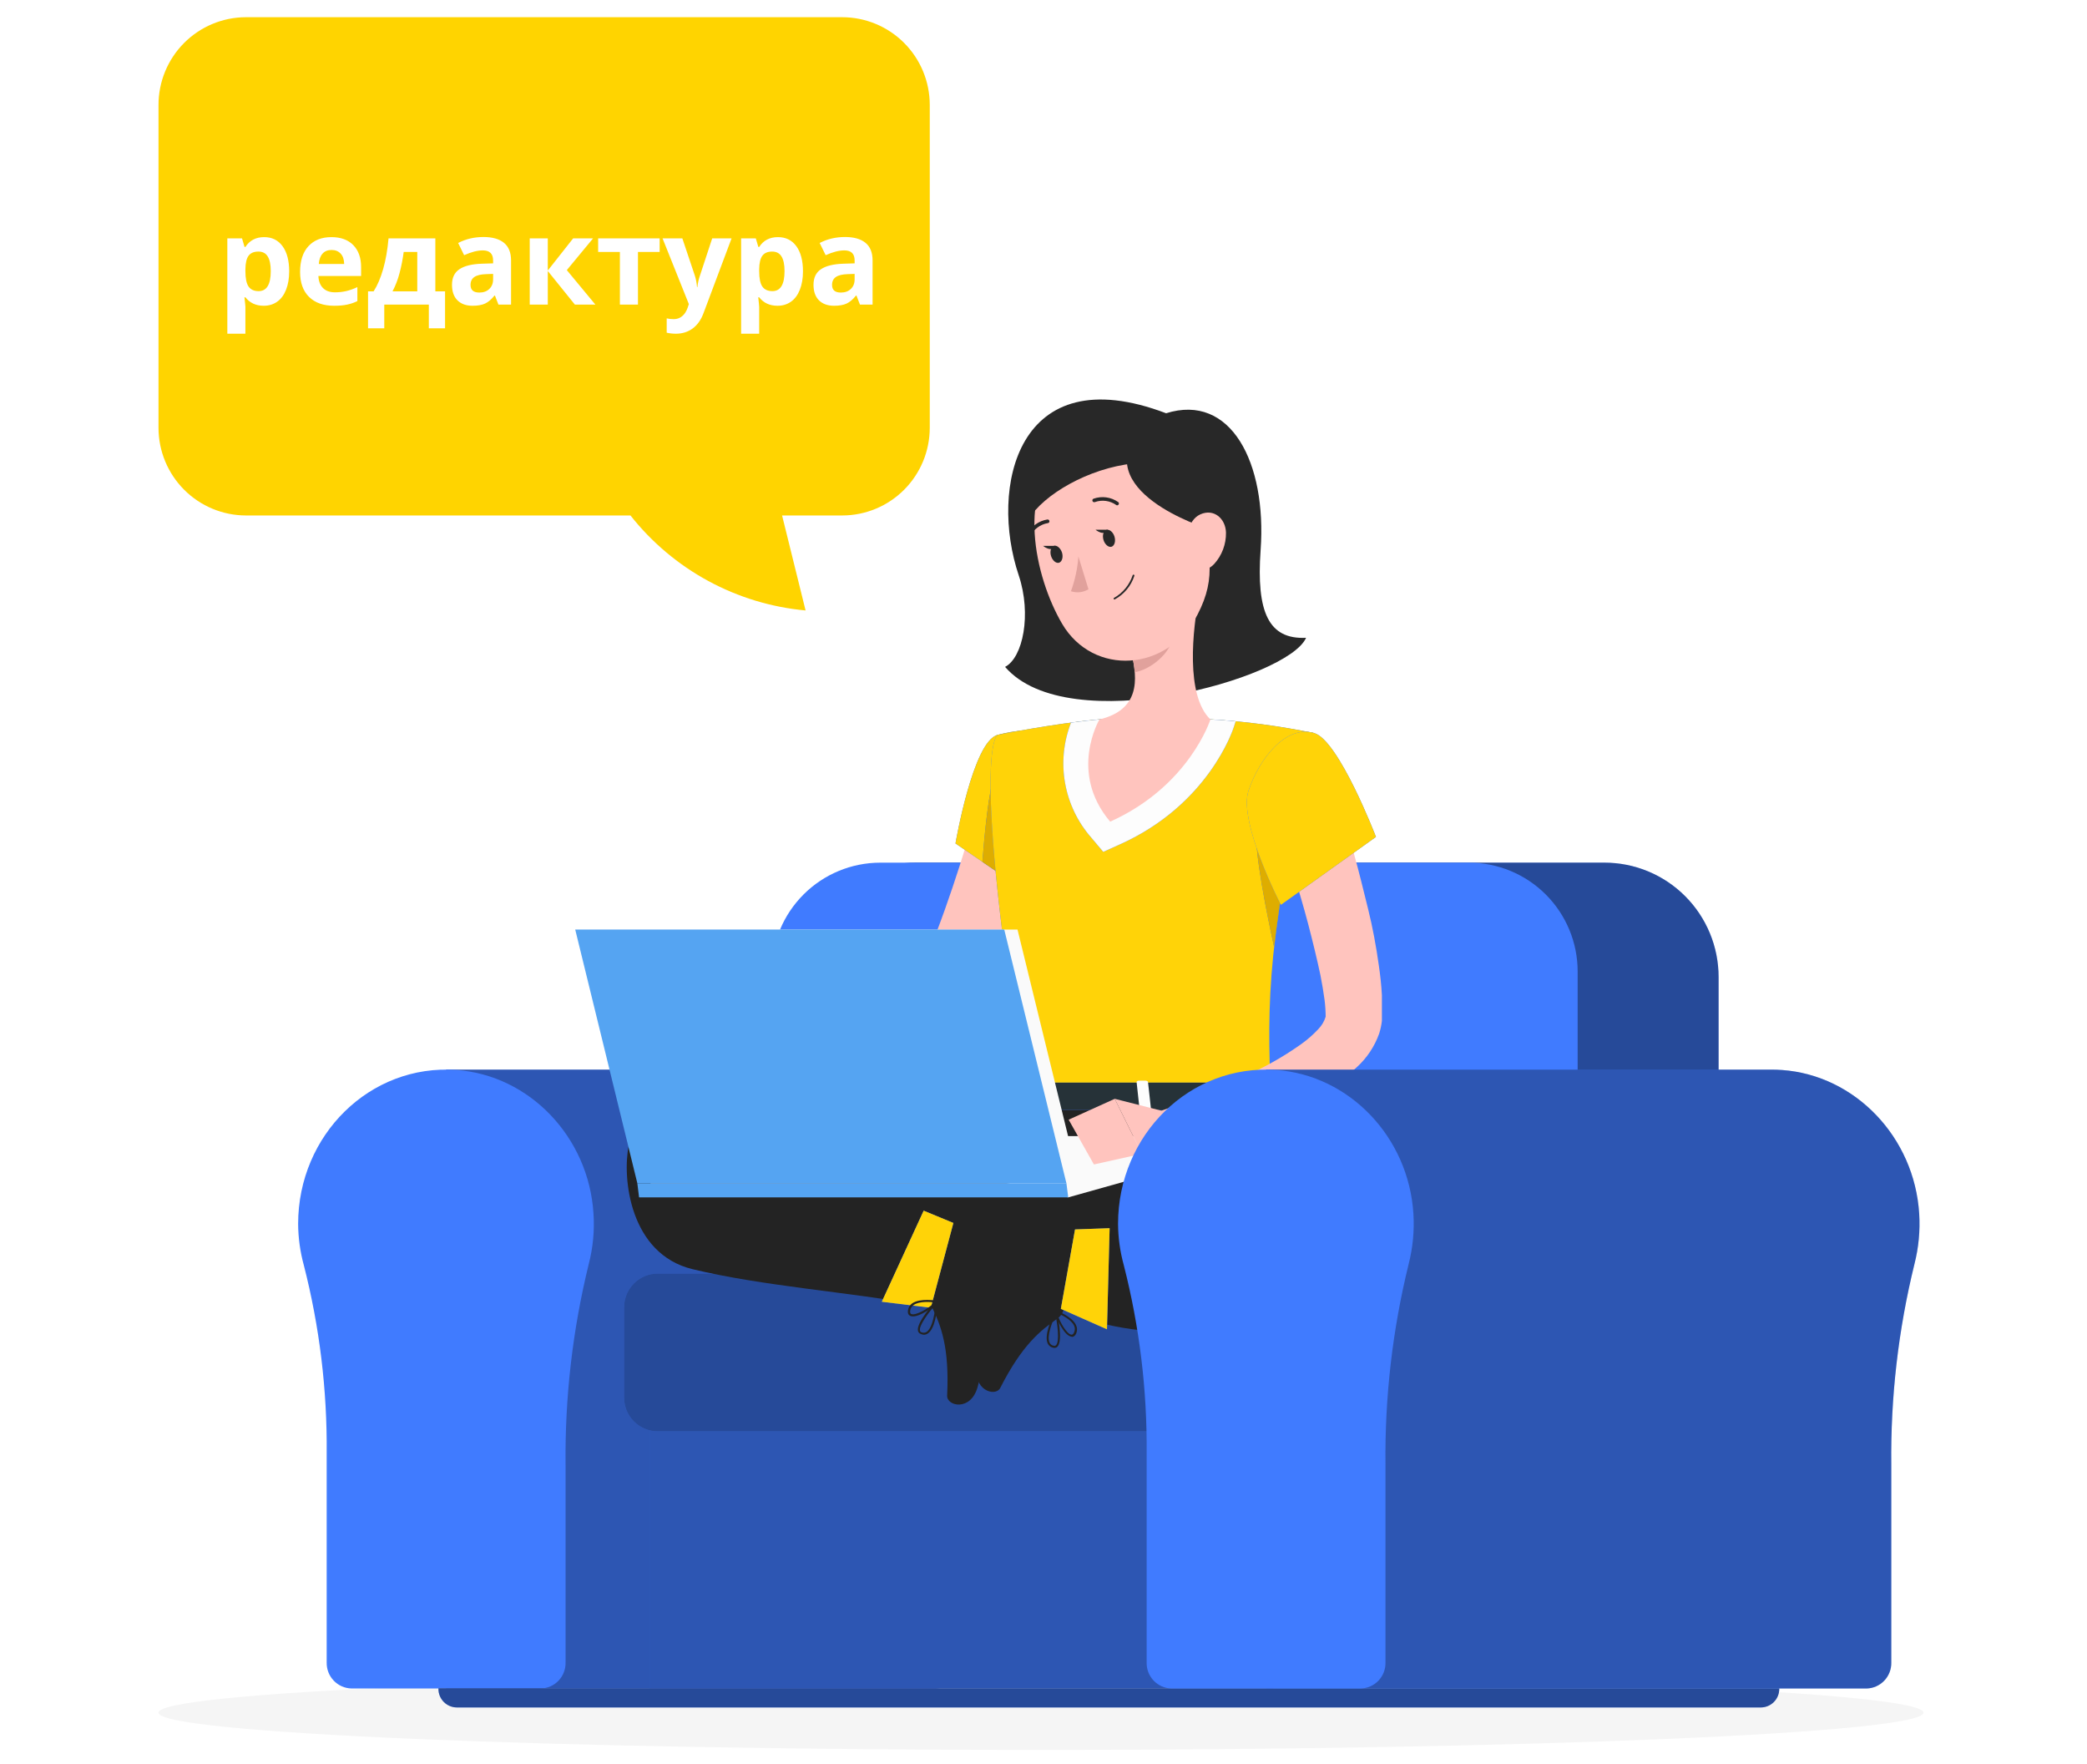<svg width="813" height="687" viewBox="0 0 813 687" fill="none" xmlns="http://www.w3.org/2000/svg">
<path d="M813 0H0V687H813V0Z" fill="white"/>
<path d="M405.516 681.668C595.384 681.668 749.301 675.167 749.301 667.147C749.301 659.128 595.384 652.626 405.516 652.626C215.648 652.626 61.73 659.128 61.73 667.147C61.73 675.167 215.648 681.668 405.516 681.668Z" fill="#F5F5F5"/>
<path d="M95.754 6.703H328.071C337.107 6.703 345.773 10.292 352.17 16.684C358.566 23.076 362.17 31.747 362.192 40.798V166.699C362.17 175.73 358.582 184.384 352.208 190.773C345.837 197.162 337.199 200.765 328.184 200.794H304.664L313.815 237.796C300.535 236.581 287.639 232.675 275.914 226.315C264.188 219.954 253.874 211.271 245.601 200.794H95.754C86.739 200.765 78.101 197.162 71.728 190.773C65.356 184.384 61.767 175.73 61.745 166.699V40.938C61.73 31.882 65.303 23.191 71.679 16.773C78.056 10.354 86.714 6.732 95.754 6.703Z" fill="#FFD400"/>
<path d="M102.728 119.107C99.697 119.107 97.32 118.007 95.597 115.808H95.228C95.474 117.961 95.597 119.207 95.597 119.545V129.996H88.558V92.853H94.281L95.274 96.198H95.597C97.243 93.645 99.682 92.368 102.913 92.368C105.96 92.368 108.345 93.545 110.068 95.898C111.791 98.251 112.653 101.52 112.653 105.703C112.653 108.456 112.245 110.848 111.429 112.878C110.629 114.908 109.483 116.454 107.991 117.515C106.498 118.576 104.744 119.107 102.728 119.107ZM100.651 97.998C98.913 97.998 97.643 98.536 96.843 99.612C96.043 100.674 95.628 102.435 95.597 104.896V105.657C95.597 108.425 96.004 110.409 96.82 111.609C97.651 112.809 98.959 113.408 100.744 113.408C103.898 113.408 105.475 110.809 105.475 105.611C105.475 103.073 105.083 101.174 104.298 99.912C103.529 98.636 102.313 97.998 100.651 97.998ZM129.154 97.375C127.662 97.375 126.493 97.851 125.647 98.805C124.8 99.743 124.316 101.081 124.192 102.819H134.071C134.04 101.081 133.586 99.743 132.709 98.805C131.832 97.851 130.647 97.375 129.154 97.375ZM130.147 119.107C125.993 119.107 122.746 117.961 120.407 115.669C118.069 113.378 116.899 110.132 116.899 105.934C116.899 101.612 117.976 98.274 120.13 95.921C122.3 93.553 125.292 92.368 129.108 92.368C132.755 92.368 135.594 93.407 137.625 95.483C139.656 97.559 140.671 100.428 140.671 104.088V107.502H124.031C124.108 109.502 124.7 111.063 125.808 112.186C126.916 113.308 128.47 113.87 130.47 113.87C132.024 113.87 133.494 113.708 134.878 113.385C136.263 113.062 137.709 112.547 139.217 111.84V117.284C137.986 117.899 136.671 118.353 135.271 118.645C133.87 118.953 132.163 119.107 130.147 119.107ZM162.551 113.501V98.136H157.265C156.881 100.997 156.35 103.711 155.673 106.28C155.011 108.848 154.088 111.255 152.903 113.501H162.551ZM173.375 127.896H167.051V118.645H149.695V127.896H143.372V113.501H145.541C147.018 111.209 148.257 108.317 149.257 104.826C150.257 101.335 150.957 97.344 151.357 92.853H169.59V113.501H173.375V127.896ZM194.17 118.645L192.809 115.139H192.622C191.439 116.631 190.215 117.669 188.953 118.253C187.708 118.822 186.077 119.107 184.06 119.107C181.584 119.107 179.63 118.399 178.198 116.984C176.783 115.569 176.076 113.554 176.076 110.94C176.076 108.202 177.03 106.187 178.937 104.896C180.86 103.588 183.753 102.865 187.615 102.727L192.093 102.588V101.458C192.093 98.843 190.753 97.536 188.076 97.536C186.015 97.536 183.592 98.159 180.806 99.405L178.476 94.652C181.445 93.099 184.737 92.322 188.353 92.322C191.816 92.322 194.47 93.076 196.315 94.583C198.163 96.09 199.086 98.382 199.086 101.458V118.645H194.17ZM192.093 106.695L189.369 106.787C187.322 106.849 185.8 107.218 184.799 107.895C183.798 108.571 183.299 109.602 183.299 110.986C183.299 112.97 184.437 113.962 186.715 113.962C188.346 113.962 189.645 113.493 190.616 112.555C191.6 111.617 192.093 110.371 192.093 108.817V106.695ZM223.273 92.853H231.028L220.804 105.218L231.928 118.645H223.942L213.395 105.564V118.645H206.356V92.853H213.395V105.38L223.273 92.853ZM256.968 92.853V98.136H248.522V118.645H241.483V98.136H233.013V92.853H256.968ZM258.1 92.853H265.809L270.679 107.364C271.095 108.625 271.378 110.117 271.532 111.84H271.671C271.84 110.255 272.171 108.764 272.664 107.364L277.441 92.853H284.988L274.072 121.944C273.071 124.636 271.639 126.651 269.779 127.989C267.931 129.327 265.771 129.996 263.293 129.996C262.078 129.996 260.884 129.865 259.716 129.604V124.021C260.562 124.221 261.484 124.321 262.485 124.321C263.731 124.321 264.817 123.936 265.739 123.167C266.678 122.413 267.408 121.268 267.931 119.73L268.347 118.461L258.1 92.853ZM302.874 119.107C299.843 119.107 297.466 118.007 295.743 115.808H295.374C295.62 117.961 295.743 119.207 295.743 119.545V129.996H288.704V92.853H294.427L295.419 96.198H295.743C297.389 93.645 299.828 92.368 303.06 92.368C306.106 92.368 308.491 93.545 310.214 95.898C311.937 98.251 312.799 101.52 312.799 105.703C312.799 108.456 312.39 110.848 311.575 112.878C310.776 114.908 309.629 116.454 308.137 117.515C306.644 118.576 304.89 119.107 302.874 119.107ZM300.797 97.998C299.058 97.998 297.789 98.536 296.988 99.612C296.189 100.674 295.773 102.435 295.743 104.896V105.657C295.743 108.425 296.15 110.409 296.966 111.609C297.796 112.809 299.105 113.408 300.889 113.408C304.044 113.408 305.621 110.809 305.621 105.611C305.621 103.073 305.229 101.174 304.444 99.912C303.675 98.636 302.46 97.998 300.797 97.998ZM335.001 118.645L333.639 115.139H333.454C332.271 116.631 331.047 117.669 329.785 118.253C328.539 118.822 326.908 119.107 324.892 119.107C322.414 119.107 320.461 118.399 319.03 116.984C317.615 115.569 316.906 113.554 316.906 110.94C316.906 108.202 317.861 106.187 319.769 104.896C321.692 103.588 324.585 102.865 328.447 102.727L332.924 102.588V101.458C332.924 98.843 331.585 97.536 328.908 97.536C326.846 97.536 324.422 98.159 321.638 99.405L319.306 94.652C322.277 93.099 325.569 92.322 329.185 92.322C332.646 92.322 335.301 93.076 337.147 94.583C338.994 96.09 339.916 98.382 339.916 101.458V118.645H335.001ZM332.924 106.695L330.2 106.787C328.154 106.849 326.63 107.218 325.631 107.895C324.63 108.571 324.131 109.602 324.131 110.986C324.131 112.97 325.269 113.962 327.547 113.962C329.178 113.962 330.477 113.493 331.446 112.555C332.432 111.617 332.924 110.371 332.924 108.817V106.695Z" fill="white"/>
<path d="M327.341 416.661C328.687 416.661 330.031 416.661 331.399 416.805C359.931 418.826 383.01 443.026 384.812 472.834C385.24 479.411 384.614 486.012 382.963 492.392C376.679 518.002 373.645 544.304 373.933 570.674V647.657C373.983 650.266 373.003 652.791 371.204 654.679C369.404 656.568 366.931 657.667 364.326 657.736H173.781V416.661H327.341Z" fill="#407BFF"/>
<path opacity="0.3" d="M327.341 416.661C328.687 416.661 330.031 416.661 331.399 416.805C359.931 418.826 383.01 443.026 384.812 472.834C385.24 479.411 384.614 486.012 382.963 492.392C376.679 518.002 373.645 544.304 373.933 570.674V647.657C373.983 650.266 373.003 652.791 371.204 654.679C369.404 656.568 366.931 657.667 364.326 657.736H173.781V416.661H327.341Z" fill="black"/>
<path d="M116.14 476.748C116.14 442.153 144.143 414.392 177.789 416.798C206.321 418.819 229.4 443.019 231.202 472.825C231.63 479.402 231.004 486.005 229.352 492.385C223.069 517.995 220.035 544.295 220.321 570.666V647.648C220.373 650.259 219.393 652.784 217.592 654.672C215.794 656.561 213.321 657.66 210.716 657.729H136.866C134.263 657.653 131.794 656.552 129.996 654.666C128.197 652.779 127.214 650.257 127.259 647.648V566.167C127.481 541.433 124.485 516.776 118.349 492.817C116.915 487.581 116.172 482.178 116.14 476.748Z" fill="#407BFF"/>
<path d="M253.041 511.323H495.989V657.637H253.041V511.323Z" fill="#407BFF"/>
<path opacity="0.3" d="M253.041 511.323H495.989V657.637H253.041V511.323Z" fill="black"/>
<path d="M625.003 336.039H356.743C344.947 336.039 333.633 340.732 325.292 349.088C316.951 357.443 312.264 368.775 312.264 380.591V544.372H669.481V380.617C669.485 374.764 668.336 368.966 666.102 363.559C663.869 358.15 660.592 353.235 656.462 349.097C652.331 344.956 647.428 341.672 642.029 339.432C636.631 337.191 630.846 336.039 625.003 336.039Z" fill="#407BFF"/>
<path opacity="0.4" d="M625.003 336.039H356.743C344.947 336.039 333.633 340.732 325.292 349.088C316.951 357.443 312.264 368.775 312.264 380.591V544.372H669.481V380.617C669.485 374.764 668.336 368.966 666.102 363.559C663.869 358.15 660.592 353.235 656.462 349.097C652.331 344.956 647.428 341.672 642.029 339.432C636.631 337.191 630.846 336.039 625.003 336.039Z" fill="black"/>
<path d="M572.243 336.039H342.937C331.707 336.039 320.939 340.506 312.998 348.46C305.058 356.414 300.597 367.202 300.597 378.45V544.444H614.584V378.45C614.584 367.202 610.124 356.414 602.183 348.46C594.243 340.506 583.473 336.039 572.243 336.039Z" fill="#407BFF"/>
<path d="M482.149 496.096H256.229C254.508 496.096 252.803 496.435 251.212 497.095C249.62 497.755 248.175 498.724 246.958 499.943C245.739 501.163 244.773 502.611 244.115 504.204C243.456 505.798 243.117 507.505 243.117 509.231V544.426C243.117 546.152 243.456 547.859 244.115 549.453C244.773 551.046 245.739 552.494 246.958 553.714C248.175 554.934 249.62 555.902 251.212 556.562C252.803 557.222 254.508 557.561 256.229 557.561H482.149C483.187 557.561 484.183 557.149 484.917 556.413C485.651 555.678 486.063 554.681 486.063 553.64V500.017C486.063 498.977 485.651 497.98 484.917 497.244C484.183 496.508 483.187 496.096 482.149 496.096Z" fill="#407BFF"/>
<path opacity="0.4" d="M482.149 496.096H256.229C254.508 496.096 252.803 496.435 251.212 497.095C249.62 497.755 248.175 498.724 246.958 499.943C245.739 501.163 244.773 502.611 244.115 504.204C243.456 505.798 243.117 507.505 243.117 509.231V544.426C243.117 546.152 243.456 547.859 244.115 549.453C244.773 551.046 245.739 552.494 246.958 553.714C248.175 554.934 249.62 555.902 251.212 556.562C252.803 557.222 254.508 557.561 256.229 557.561H482.149C483.187 557.561 484.183 557.149 484.917 556.413C485.651 555.678 486.063 554.681 486.063 553.64V500.017C486.063 498.977 485.651 497.98 484.917 497.244C484.183 496.508 483.187 496.096 482.149 496.096Z" fill="black"/>
<path d="M693.073 657.637H170.794V657.901C170.794 659.815 171.553 661.651 172.904 663.004C174.255 664.358 176.087 665.118 177.998 665.118H685.916C687.826 665.118 689.659 664.358 691.01 663.004C692.363 661.651 693.12 659.815 693.12 657.901V657.757L693.073 657.637Z" fill="#407BFF"/>
<path opacity="0.4" d="M693.073 657.637H170.794V657.901C170.794 659.815 171.553 661.651 172.904 663.004C174.255 664.358 176.087 665.118 177.998 665.118H685.916C687.826 665.118 689.659 664.358 691.01 663.004C692.363 661.651 693.12 659.815 693.12 657.901V657.757L693.073 657.637Z" fill="black"/>
<path d="M380.975 311.839L380.015 315.76L378.91 319.995C378.143 322.856 377.301 325.697 376.51 328.559C374.829 334.284 372.98 340.01 371.057 345.712C369.136 351.412 367.119 357.114 364.957 362.791C363.901 365.606 362.845 368.47 361.715 371.283L360.419 374.651C360.153 375.243 359.806 375.794 359.385 376.288C356.176 379.537 352.266 382.006 347.954 383.505C342.689 385.628 337.26 387.319 331.719 388.557C326.003 389.904 320.12 390.963 314.164 391.925C308.208 392.887 302.155 393.586 296.247 394.331L296.031 406.359C308.893 407.694 321.859 407.694 334.722 406.359C341.45 405.672 348.105 404.383 354.606 402.51C358.116 401.454 361.531 400.102 364.813 398.468C368.611 396.632 372.089 394.194 375.117 391.252C376.853 389.494 378.369 387.53 379.631 385.405C379.968 384.852 380.256 384.251 380.545 383.673L381.145 382.471L382.177 380.305C383.594 377.443 384.963 374.579 386.259 371.669C388.878 365.848 391.424 359.978 393.705 353.988C395.987 347.997 398.173 341.958 400.117 335.801C401.029 332.696 401.942 329.592 402.782 326.417L404.008 321.607C404.368 319.897 404.703 318.478 405.089 316.434L380.975 311.839Z" fill="#FFC4BE"/>
<path d="M388.641 286.27C379.036 288.674 372.215 328.562 372.215 328.562L398.848 346.724C398.848 346.724 424.378 306.526 416.957 295.868C409.127 284.778 402.738 282.612 388.641 286.27Z" fill="#407BFF"/>
<path d="M388.641 286.27C379.036 288.674 372.215 328.562 372.215 328.562L398.848 346.724C398.848 346.724 424.378 306.526 416.957 295.868C409.127 284.778 402.738 282.612 388.641 286.27Z" fill="#FFD308"/>
<path d="M387.768 300.749L408.47 305.561L410.463 325.841C405.035 337.002 398.863 346.746 398.863 346.746L382.7 335.727C383.396 326.394 385.126 307.052 387.768 300.749Z" fill="#407BFF"/>
<path d="M387.768 300.749L408.47 305.561L410.463 325.841C405.035 337.002 398.863 346.746 398.863 346.746L382.7 335.727C383.396 326.394 385.126 307.052 387.768 300.749Z" fill="#DEAD00"/>
<path d="M299.632 394.066L282.988 377.227L280.803 401.019C280.803 401.019 293.267 409.487 301.89 404.939L299.632 394.066Z" fill="#B55B52"/>
<path d="M263.449 374.656L262.679 394.671L280.812 400.975L282.998 377.181L263.449 374.656Z" fill="#B55B52"/>
<path d="M388.662 286.265C388.662 286.265 377.495 290.211 399.877 428.033H495.102C493.516 389.206 493.469 365.268 511.913 285.568C498.619 282.811 485.141 281.018 471.59 280.202C457.199 279.155 442.751 279.155 428.36 280.202C409.723 281.935 388.662 286.265 388.662 286.265Z" fill="#407BFF"/>
<path d="M388.662 286.265C388.662 286.265 377.495 290.211 399.877 428.033H495.102C493.516 389.206 493.469 365.268 511.913 285.568C498.619 282.811 485.141 281.018 471.59 280.202C457.199 279.155 442.751 279.155 428.36 280.202C409.723 281.935 388.662 286.265 388.662 286.265Z" fill="#FFD308"/>
<path d="M417.226 281.501C420.877 281.02 424.624 280.586 428.273 280.249C442.664 279.217 457.112 279.217 471.503 280.249C474.817 280.418 478.155 280.658 481.35 280.971L480.652 283.161C480.268 284.388 470.71 313.448 436.343 328.869L429.787 331.828L425.127 326.295C419.835 320.273 416.299 312.909 414.906 305.008C413.512 297.108 414.315 288.974 417.226 281.501Z" fill="#407BFF"/>
<path d="M417.226 281.501C420.877 281.02 424.624 280.586 428.273 280.249C442.664 279.217 457.112 279.217 471.503 280.249C474.817 280.418 478.155 280.658 481.35 280.971L480.652 283.161C480.268 284.388 470.71 313.448 436.343 328.869L429.787 331.828L425.127 326.295C419.835 320.273 416.299 312.909 414.906 305.008C413.512 297.108 414.315 288.974 417.226 281.501Z" fill="#FDFDFD"/>
<path d="M489.56 322.566L501.857 333.128C499.239 347.055 497.486 358.676 496.357 368.996C494.051 358.58 488.216 330.505 489.56 322.566Z" fill="#407BFF"/>
<path d="M489.56 322.566L501.857 333.128C499.239 347.055 497.486 358.676 496.357 368.996C494.051 358.58 488.216 330.505 489.56 322.566Z" fill="#DEAD00"/>
<path d="M454.264 160.979C479.481 153.064 493.506 180.224 491.081 214.217C489.352 238.538 494.227 249.148 508.78 248.449C501.96 264.353 416.223 288.361 391.534 259.782C398.499 256.149 401.909 239.309 396.865 224.153C385.362 190.16 396.048 138.87 454.264 160.979Z" fill="#282828"/>
<path d="M467.249 231.464C464.511 245.393 461.797 270.941 471.525 280.253C471.525 280.253 463.311 306.233 432.474 320.067C416.119 300.821 428.295 280.253 428.295 280.253C443.809 276.523 443.402 265 440.688 254.173L467.249 231.464Z" fill="#FFC4BE"/>
<path d="M456.42 240.725L440.713 254.148C441.382 256.67 441.824 259.247 442.034 261.847C447.966 260.981 456.108 254.461 456.757 248.255C457.1 245.745 456.986 243.193 456.42 240.725Z" fill="#E1A19C"/>
<path d="M465.93 192.447C471.404 215.109 474.19 224.587 466.481 239.454C454.858 261.827 425.87 263.511 413.767 243.015C402.886 224.491 395.779 190.547 414.799 175.005C418.973 171.552 423.962 169.228 429.288 168.251C434.613 167.275 440.1 167.68 445.224 169.429C450.35 171.177 454.943 174.209 458.567 178.239C462.191 182.267 464.726 187.159 465.93 192.447Z" fill="#FFC4BE"/>
<path d="M469.974 205.75C469.974 205.75 423.144 191.172 444.565 166.513C469.783 172.72 469.974 180.153 469.974 180.153V205.75Z" fill="#282828"/>
<path d="M441.58 180.54C423.927 182.368 406.396 192.786 400.752 202.193C397.462 186.17 408.941 166.106 421.717 163.316C434.494 160.525 449.961 166.515 449.961 166.515L441.58 180.54Z" fill="#282828"/>
<path d="M477.588 207.481C477.66 211.981 476.021 216.343 473.002 219.677C468.991 224.032 464.092 221.194 462.795 215.757C461.642 210.944 462.339 202.717 467.598 200.359C472.858 198.002 477.444 201.995 477.588 207.481Z" fill="#FFC4BE"/>
<path d="M279.66 446.706C332.809 445.96 367.679 482.527 367.679 482.527C362.588 497.346 359.369 508.435 359.369 508.435C330.239 503.264 297.144 500.979 269.837 494.41C245.197 488.469 242.363 458.71 244.909 446.297C247.455 433.882 261.409 431.02 275.097 427.051C290.707 422.552 320.583 422.431 341.983 422.552C364.534 422.696 394.193 424.814 409.588 428.061C409.588 428.061 442.202 427.051 466.362 427.629C480.508 425.608 472.199 446.153 449.911 463.546C438.359 472.374 425.137 478.762 411.048 482.317C396.957 485.875 382.293 486.527 367.944 484.234H367.776" fill="#232323"/>
<path d="M362.695 504.869L369.468 479.37C369.575 478.929 369.84 478.546 370.212 478.289C370.584 478.031 371.037 477.919 371.484 477.974L392.403 480.38C392.936 480.461 393.447 480.655 393.9 480.95C394.352 481.245 394.736 481.634 395.028 482.088C395.318 482.544 395.509 483.056 395.586 483.591C395.663 484.125 395.626 484.672 395.477 485.191C392.956 494.043 391.298 498.206 388.272 509.417C386.447 516.321 383.468 530.779 380.828 540.305C378.186 549.833 368.819 547.836 368.963 543.65C369.875 524.838 366.561 516.418 363.031 509.104C362.421 507.777 362.302 506.277 362.695 504.869Z" fill="#232323"/>
<path d="M359.864 519.935C360.422 519.938 360.967 519.771 361.424 519.454C364.21 517.626 365.052 510.913 365.292 507.088C365.292 507.007 365.268 506.93 365.226 506.862C365.184 506.795 365.122 506.739 365.052 506.704C364.983 506.657 364.904 506.634 364.824 506.634C364.742 506.634 364.663 506.657 364.596 506.704C363.803 507.569 356.838 515.34 357.606 518.443C357.673 518.715 357.807 518.966 357.996 519.172C358.184 519.378 358.422 519.533 358.687 519.621C359.058 519.794 359.456 519.9 359.864 519.935ZM364.427 508.195C363.947 513.777 362.673 517.698 360.992 518.804C360.694 519 360.35 519.117 359.993 519.146C359.638 519.176 359.279 519.115 358.952 518.973C358.808 518.929 358.68 518.847 358.578 518.738C358.478 518.628 358.407 518.494 358.375 518.346C357.871 516.302 362.026 510.962 364.427 508.195Z" fill="#232323"/>
<path d="M362.601 509.417L371.392 476.388L359.817 471.601L343.51 507.085L362.601 509.417Z" fill="#407BFF"/>
<path d="M362.601 509.417L371.392 476.388L359.817 471.601L343.51 507.085L362.601 509.417Z" fill="#FFD308"/>
<path d="M355.663 512.783C358.449 512.783 363.517 509.392 365.27 507.299C365.307 507.24 365.325 507.175 365.325 507.106C365.325 507.038 365.307 506.971 365.27 506.914C365.241 506.85 365.199 506.795 365.144 506.753C365.091 506.711 365.025 506.684 364.958 506.672C364.693 506.672 358.521 505.543 355.351 507.708C354.912 508.013 354.54 508.405 354.26 508.861C353.978 509.316 353.794 509.824 353.719 510.354C353.477 511.773 354.054 512.351 354.607 512.591C354.939 512.735 355.301 512.8 355.663 512.783ZM364.117 507.346C361.714 509.752 356.624 512.591 355.014 511.87C354.87 511.87 354.391 511.605 354.582 510.474C354.644 510.049 354.793 509.642 355.021 509.276C355.249 508.913 355.549 508.599 355.903 508.356C358.137 506.77 362.435 507.13 364.117 507.346Z" fill="#232323"/>
<path d="M476.849 429.358C506.412 425.556 550.17 424.088 552.667 454.955C555.165 485.819 533.886 517.504 476.08 519.211C418.273 520.919 405.81 506.364 403.719 493.975C401.103 478.289 396.515 474.296 410.347 467.2C424.182 460.102 426.679 435.757 476.849 429.358Z" fill="#232323"/>
<path d="M414.322 510.163L421.142 484.685C421.265 484.248 421.223 483.782 421.023 483.373C420.824 482.966 420.482 482.644 420.061 482.473L400.705 474.172C400.209 473.986 399.681 473.908 399.153 473.938C398.625 473.97 398.109 474.11 397.639 474.353C397.168 474.595 396.754 474.933 396.421 475.345C396.089 475.758 395.847 476.235 395.71 476.748C393.5 485.672 392.875 490.099 389.898 501.309C388.049 508.214 383.557 522.311 381.012 531.839C378.466 541.364 387.761 544.372 389.657 540.642C398.207 523.802 405.34 518.27 411.945 513.626C413.121 512.79 413.963 511.562 414.322 510.163Z" fill="#232323"/>
<path d="M410.784 525.054C411.006 525.058 411.224 525.016 411.426 524.929C411.629 524.841 411.812 524.712 411.961 524.55C414.171 522.144 411.961 512.016 411.721 510.86C411.705 510.781 411.664 510.711 411.602 510.659C411.542 510.605 411.465 510.575 411.385 510.572C411.302 510.555 411.217 510.567 411.141 510.605C411.068 510.646 411.009 510.711 410.977 510.788C409.296 514.228 406.678 520.411 408.191 523.442C408.412 523.868 408.734 524.235 409.127 524.511C409.52 524.788 409.973 524.965 410.449 525.031L410.784 525.054ZM411.193 512.184C411.889 515.745 412.85 522.48 411.385 523.995C411.286 524.109 411.157 524.193 411.012 524.235C410.867 524.278 410.714 524.278 410.568 524.236C410.216 524.205 409.878 524.081 409.588 523.878C409.298 523.677 409.065 523.402 408.912 523.082C407.638 520.604 409.896 514.974 411.193 512.184Z" fill="#232323"/>
<path d="M417.577 520.771C418.129 520.771 418.826 520.483 419.305 519.256C419.497 518.757 419.582 518.224 419.559 517.69C419.533 517.155 419.398 516.632 419.161 516.153C417.577 512.736 411.692 510.595 411.429 510.5C411.304 510.453 411.169 510.453 411.045 510.5C410.996 510.545 410.961 510.602 410.939 510.665C410.919 510.727 410.914 510.794 410.924 510.86C411.403 513.868 414.791 520.483 417.408 520.676L417.577 520.771ZM411.836 511.51C413.422 512.16 417.312 513.916 418.466 516.49C418.627 516.87 418.709 517.279 418.709 517.693C418.709 518.105 418.627 518.516 418.466 518.896C418.057 519.978 417.552 519.93 417.384 519.906C415.727 519.881 412.677 514.878 411.836 511.582V511.51Z" fill="#232323"/>
<path d="M413.259 509.85L418.782 478.911L432.256 478.43L431.224 517.812L413.259 509.85Z" fill="#407BFF"/>
<path d="M413.259 509.85L418.782 478.911L432.256 478.43L431.224 517.812L413.259 509.85Z" fill="#FFD308"/>
<path d="M434.15 209.022C434.702 210.85 434.15 212.606 433.02 212.968C431.892 213.328 430.427 212.174 429.874 210.346C429.323 208.518 429.874 206.785 431.004 206.425C432.132 206.063 433.597 207.217 434.15 209.022Z" fill="#282828"/>
<path d="M413.708 215.247C414.259 217.052 413.708 218.808 412.578 219.193C411.45 219.577 409.985 218.374 409.433 216.571C408.88 214.766 409.433 212.985 410.562 212.625C411.69 212.264 413.155 213.514 413.708 215.247Z" fill="#282828"/>
<path d="M411.122 212.628H406.317C406.317 212.628 409.657 215.443 411.122 212.628Z" fill="#282828"/>
<path d="M420.098 216.766C419.759 221.392 418.782 225.951 417.193 230.31C418.318 230.685 419.51 230.811 420.688 230.677C421.865 230.544 423 230.155 424.014 229.539L420.098 216.766Z" fill="#E1A19C"/>
<path d="M434.07 233.506H434.237C437.877 231.532 440.619 228.233 441.9 224.292C441.913 224.248 441.92 224.202 441.915 224.155C441.91 224.109 441.896 224.064 441.875 224.024C441.851 223.982 441.821 223.947 441.784 223.918C441.747 223.89 441.704 223.87 441.66 223.86C441.615 223.845 441.568 223.84 441.523 223.845C441.476 223.848 441.43 223.861 441.39 223.885C441.35 223.907 441.315 223.938 441.286 223.975C441.258 224.012 441.238 224.054 441.228 224.099C439.994 227.819 437.426 230.948 434.023 232.881C433.978 232.896 433.937 232.92 433.904 232.953C433.87 232.985 433.845 233.025 433.828 233.069C433.813 233.112 433.807 233.159 433.812 233.206C433.815 233.253 433.83 233.298 433.854 233.339C433.901 233.421 433.979 233.481 434.07 233.506Z" fill="#282828"/>
<path d="M435.18 196.85C435.294 196.849 435.406 196.82 435.507 196.765C435.607 196.711 435.693 196.633 435.756 196.537C435.81 196.46 435.849 196.373 435.867 196.281C435.887 196.19 435.887 196.095 435.87 196.003C435.852 195.91 435.815 195.823 435.763 195.746C435.711 195.667 435.642 195.602 435.564 195.55C434.181 194.587 432.586 193.967 430.915 193.746C429.244 193.523 427.544 193.705 425.958 194.275C425.871 194.312 425.794 194.366 425.729 194.433C425.663 194.501 425.611 194.58 425.578 194.669C425.544 194.756 425.529 194.85 425.533 194.944C425.536 195.037 425.558 195.13 425.598 195.213C425.677 195.384 425.818 195.517 425.994 195.585C426.168 195.652 426.362 195.649 426.533 195.575C427.91 195.086 429.383 194.935 430.83 195.136C432.276 195.337 433.653 195.884 434.844 196.73C434.942 196.802 435.059 196.844 435.18 196.85Z" fill="#282828"/>
<path d="M400.789 209.165C400.916 209.16 401.042 209.121 401.151 209.054C401.261 208.987 401.35 208.892 401.412 208.779C402.066 207.472 403.017 206.338 404.19 205.468C405.362 204.599 406.723 204.019 408.161 203.776C408.255 203.769 408.347 203.744 408.431 203.702C408.515 203.66 408.589 203.602 408.649 203.53C408.711 203.458 408.756 203.374 408.783 203.283C408.811 203.195 408.82 203.099 408.81 203.005C408.791 202.819 408.701 202.647 408.557 202.524C408.414 202.404 408.228 202.343 408.042 202.357C406.366 202.615 404.775 203.272 403.405 204.272C402.034 205.272 400.923 206.588 400.163 208.106C400.078 208.272 400.06 208.466 400.113 208.645C400.167 208.825 400.289 208.977 400.452 209.068C400.556 209.125 400.671 209.158 400.789 209.165Z" fill="#282828"/>
<path d="M431.564 206.35H426.76C426.76 206.35 430.122 209.141 431.564 206.35Z" fill="#282828"/>
<path d="M496.517 422.457L497.261 430.995C497.596 431.646 496.828 432.319 495.724 432.319H399.371C398.506 432.319 397.81 431.91 397.738 431.357L396.896 422.817C396.896 422.239 397.57 421.734 398.506 421.734H494.954C495.256 421.708 495.558 421.76 495.831 421.887C496.106 422.013 496.341 422.21 496.517 422.457Z" fill="#407BFF"/>
<path d="M496.517 422.457L497.261 430.995C497.596 431.646 496.828 432.319 495.724 432.319H399.371C398.506 432.319 397.81 431.91 397.738 431.357L396.896 422.817C396.896 422.239 397.57 421.734 398.506 421.734H494.954C495.256 421.708 495.558 421.76 495.831 421.887C496.106 422.013 496.341 422.21 496.517 422.457Z" fill="#263238"/>
<path d="M483.591 433.254H486.186C486.689 433.254 487.098 432.989 487.049 432.653L485.849 421.562C485.849 421.225 485.368 420.962 484.84 420.962H482.27C481.742 420.962 481.358 421.225 481.381 421.562L482.607 432.653C482.607 432.989 483.063 433.254 483.591 433.254Z" fill="#263238"/>
<path d="M406.731 433.254H409.132C409.636 433.254 410.045 432.989 409.997 432.653L408.796 421.562C408.796 421.225 408.292 420.962 407.787 420.962H405.194C404.69 420.962 404.306 421.225 404.329 421.562L405.555 432.653C405.674 432.989 406.129 433.254 406.731 433.254Z" fill="#263238"/>
<path d="M445.153 433.254H447.554C448.082 433.254 448.467 432.989 448.442 432.653L447.218 421.562C447.218 421.225 446.737 420.962 446.233 420.962H443.64C443.135 420.962 442.728 421.225 442.775 421.562L443.977 432.653C444.144 432.989 444.577 433.254 445.153 433.254Z" fill="#FDFDFD"/>
<path d="M229.222 362.1H396.375L420.584 460.974H253.431L229.222 362.1Z" fill="#FAFAFA"/>
<path d="M313.887 442.564L416.124 466.43L481.712 448.025L481.04 442.564H313.887Z" fill="#FAFAFA"/>
<path d="M497.759 319.561C499.754 326.127 501.938 332.935 503.835 339.648C505.733 346.36 507.821 353.096 509.575 359.832C511.328 366.568 512.986 373.279 514.379 379.871C515.026 383.167 515.579 386.439 515.988 389.494C516.26 391.664 516.404 393.849 516.419 396.037C515.873 397.845 514.9 399.494 513.586 400.849C511.623 402.956 509.459 404.866 507.126 406.55C501.768 410.384 496.104 413.772 490.194 416.679C477.704 422.815 464.873 428.237 451.768 432.917L454.65 444.705C469.247 442.329 483.579 438.542 497.447 433.398C504.705 430.737 511.7 427.403 518.342 423.438C522.008 421.216 525.438 418.619 528.572 415.692C532.523 412.098 535.519 407.575 537.291 402.533C537.782 400.965 538.127 399.353 538.323 397.721V396.494V395.58V393.921C538.323 391.731 538.323 389.686 538.323 387.641C538.107 383.624 537.675 379.799 537.121 376.022C536.065 368.492 534.721 361.226 532.942 354.058C531.165 346.888 529.461 339.792 527.491 332.768C525.521 325.742 523.384 318.838 520.912 311.789L497.759 319.561Z" fill="#FFC4BE"/>
<path d="M511.999 285.564C521.606 288.475 536.015 326.005 536.015 326.005L498.981 352.468C498.981 352.468 482.339 320.375 486.349 308.034C490.648 295.212 501.095 282.268 511.999 285.564Z" fill="#407BFF"/>
<path d="M511.999 285.564C521.606 288.475 536.015 326.005 536.015 326.005L498.981 352.468C498.981 352.468 482.339 320.375 486.349 308.034C490.648 295.212 501.095 282.268 511.999 285.564Z" fill="#FFD308"/>
<path d="M456.482 433.683L434.244 428.031L444.835 449.441C444.835 449.441 459.893 450.091 464.863 441.671L456.482 433.683Z" fill="#FFC4BE"/>
<path d="M416.296 436.161L426.143 453.603L444.85 449.441L434.26 428.031L416.296 436.161Z" fill="#FFC4BE"/>
<path d="M224.08 362.1H391.209L415.44 460.974H248.289L224.08 362.1Z" fill="#55A4F2"/>
<path d="M248.283 460.97L248.956 466.433H416.134L415.436 460.97H248.283Z" fill="#55A4F2"/>
<path d="M690.116 416.661C691.461 416.661 692.805 416.708 694.149 416.805C722.73 418.826 745.809 443.026 747.635 472.834C748.037 479.409 747.414 486.009 745.784 492.392C739.49 518 736.456 544.302 736.756 570.674V647.657C736.806 650.266 735.825 652.791 734.025 654.679C732.226 656.568 729.754 657.667 727.149 657.736H493.183V416.661H690.116Z" fill="#407BFF"/>
<path opacity="0.3" d="M690.116 416.661C691.461 416.661 692.805 416.708 694.149 416.805C722.73 418.826 745.809 443.026 747.635 472.834C748.037 479.409 747.414 486.009 745.784 492.392C739.49 518 736.456 544.302 736.756 570.674V647.657C736.806 650.266 735.825 652.791 734.025 654.679C732.226 656.568 729.754 657.667 727.149 657.736H493.183V416.661H690.116Z" fill="black"/>
<path d="M435.54 476.748C435.54 442.153 463.542 414.392 497.165 416.798C525.696 418.819 548.775 443.019 550.6 472.825C551.004 479.402 550.381 486 548.752 492.385C542.455 517.991 539.421 544.295 539.721 570.666V647.648C539.773 650.259 538.793 652.784 536.992 654.672C535.192 656.561 532.72 657.66 530.115 657.729H456.289C453.684 657.66 451.212 656.561 449.411 654.672C447.613 652.784 446.63 650.259 446.682 647.648V566.167C446.892 541.435 443.896 516.778 437.773 492.817C436.33 487.582 435.579 482.178 435.54 476.748Z" fill="#407BFF"/>
</svg>
